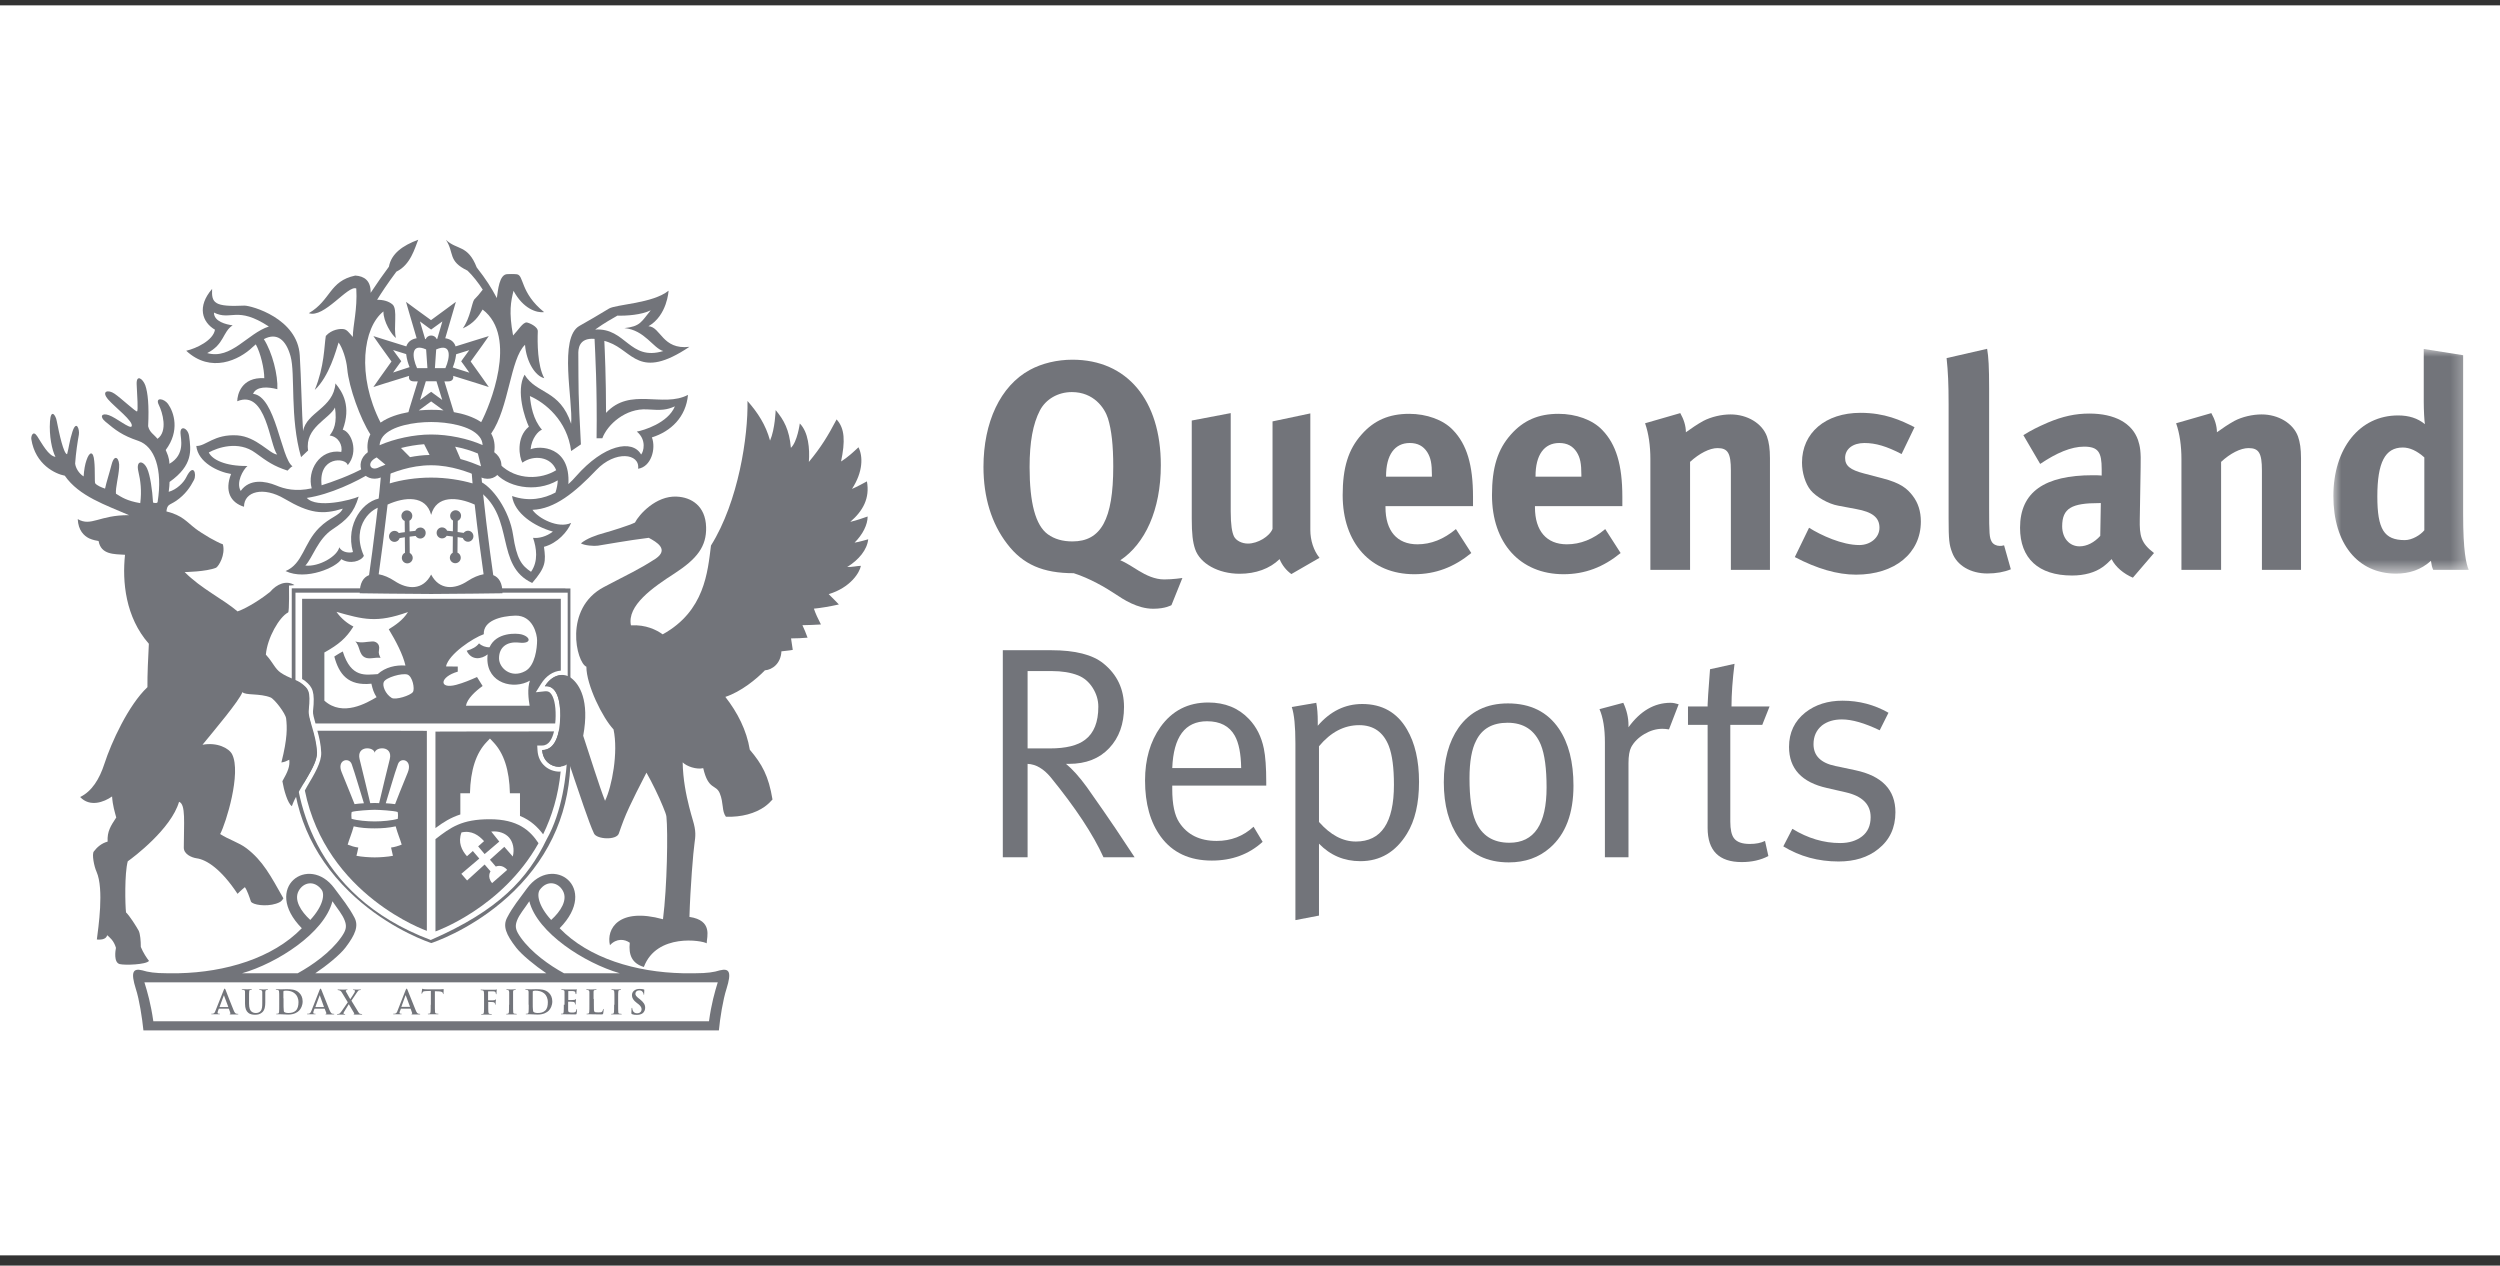 <?xml version="1.0" encoding="UTF-8"?>
<svg width="160px" height="81px" viewBox="0 0 160 81" version="1.1" xmlns="http://www.w3.org/2000/svg" xmlns:xlink="http://www.w3.org/1999/xlink">
    <rect x="0" y="0" width="160" height="81" fill="#333333" stroke="none"/>
    <title>logo/queensland</title>
    <defs>
        <polygon id="path-1" points="0 0 8.665 0 8.665 14.379 0 14.379"></polygon>
    </defs>
    <g id="homepage" stroke="none" stroke-width="1" fill="none" fill-rule="evenodd">
        <g id="Home-Clean-3" transform="translate(-339, -931)">
            <g id="clients" transform="translate(135.022, 931.343)">
                <g id="logo/queensland" transform="translate(203.978, 0)">
                    <rect id="Rectangle-Copy-3" fill="#FFFFFF" x="0" y="0" width="160" height="80"></rect>
                    <g id="Group-14" transform="translate(2, 15)">
                        <path d="M53.566,19.171 C53.392,19.218 52.968,19.347 52.692,19.385 C53.217,18.864 53.529,18.233 53.529,17.712 C53.281,17.796 52.831,17.963 52.417,18.056 C53.235,17.351 53.677,16.542 53.483,15.465 C53.235,15.595 52.876,15.799 52.527,15.948 C53.245,14.842 53.235,13.858 52.941,13.282 C52.618,13.589 52.233,13.941 51.828,14.192 C52.094,12.91 52.076,12.083 51.542,11.499 C51,12.539 50.531,13.301 49.767,14.22 C49.832,13.375 49.739,12.316 49.187,11.759 C49.187,11.759 49.031,12.938 48.617,13.319 C48.517,12.158 48.166,11.527 47.642,10.904 C47.642,10.904 47.606,12.111 47.283,12.855 C47.008,11.842 46.493,11.062 45.839,10.319 C45.885,12.548 45.269,16.746 43.503,19.57 C43.291,21.242 43.108,23.768 40.412,25.255 C40.026,24.976 39.336,24.623 38.38,24.679 C38.122,23.416 39.76,22.264 41.176,21.354 C42.602,20.425 43.227,19.635 43.191,18.391 C43.154,17.034 42.243,16.478 41.305,16.44 C39.98,16.375 38.895,17.592 38.637,18.102 C38.251,18.289 37.119,18.642 36.65,18.771 C36.135,18.91 35.547,19.124 35.178,19.431 C35.4,19.57 36.016,19.617 36.264,19.58 C36.714,19.514 38.149,19.246 39.52,19.077 C40.026,19.347 40.826,19.811 39.971,20.406 C38.803,21.159 38.297,21.354 36.65,22.227 C34.047,23.601 34.893,27.066 35.528,27.326 C35.528,28.496 36.567,30.604 37.266,31.339 C37.579,32.806 37.165,34.999 36.723,35.909 C36.365,35.017 35.73,32.955 35.325,31.747 C35.748,29.463 35.068,28.459 34.59,28.078 C34.112,27.679 33.357,27.79 32.869,28.58 C33.624,28.496 33.872,29.471 33.854,30.475 C33.835,31.682 33.532,32.648 32.695,32.658 C32.759,33.688 33.863,33.987 34.415,33.484 C34.498,33.717 34.94,35.073 35.363,36.281 C35.611,36.996 35.85,37.654 36.016,37.999 C36.19,38.379 37.46,38.444 37.606,37.999 C37.81,37.413 37.965,36.967 38.288,36.281 C38.526,35.76 38.867,35.091 39.373,34.107 C39.714,34.701 40.173,35.639 40.431,36.281 C40.55,36.568 40.642,36.81 40.651,36.922 C40.753,37.906 40.698,41.398 40.431,43.488 C37.588,42.708 36.788,44.111 37.037,45.151 C37.451,44.696 37.975,44.752 38.306,44.993 C38.223,45.755 38.435,46.311 39.207,46.544 C40.026,44.361 42.951,44.844 43.227,45.03 C43.236,44.612 43.632,43.562 42.124,43.339 C42.179,41.453 42.371,39.142 42.445,38.657 C42.509,38.175 42.564,37.878 42.335,37.125 C42.271,36.903 42.188,36.623 42.105,36.289 C41.912,35.528 41.709,34.534 41.691,33.447 C41.948,33.707 42.574,33.921 43.006,33.819 C43.337,35.249 43.815,34.831 44.064,35.425 C44.193,35.732 44.221,36.02 44.257,36.281 C44.285,36.531 44.322,36.744 44.459,36.93 C45.471,36.959 46.327,36.716 46.944,36.281 C47.136,36.141 47.293,35.992 47.44,35.825 C47.191,34.311 46.768,33.559 45.987,32.639 C45.784,31.394 45.205,30.261 44.422,29.258 C45.416,28.933 46.419,28.115 46.953,27.558 C47.431,27.521 47.974,27.122 48.011,26.342 C48.286,26.305 48.525,26.295 48.737,26.249 C48.709,26.035 48.654,25.71 48.627,25.515 C48.995,25.515 49.335,25.496 49.684,25.468 C49.583,25.181 49.455,24.883 49.354,24.669 C49.721,24.669 50.172,24.642 50.54,24.623 C50.347,24.252 50.199,23.935 50.089,23.611 C50.512,23.574 51.156,23.462 51.689,23.342 C51.515,23.156 51.322,22.97 51.037,22.682 C52.426,22.264 53.023,21.298 53.096,20.87 C52.895,20.87 52.472,20.963 52.223,20.944 C52.968,20.481 53.492,19.848 53.566,19.171" id="Fill-1" fill="#72747A"></path>
                        <path d="M34.185,22.311 L25.594,22.311 L16.993,22.311 L16.672,22.311 L16.672,22.635 L16.672,28.84 C16.754,28.887 16.828,28.952 16.91,29.026 L16.91,22.589 L34.332,22.589 L34.332,28.571 C34.396,28.636 34.451,28.719 34.507,28.831 L34.507,22.645 L34.507,22.32 L34.185,22.32 L34.185,22.311 Z" id="Fill-3" fill="#72747A"></path>
                        <path d="M25.568,44.817 C17.841,41.91 16.857,35.509 16.829,32.611 C16.82,32.611 16.81,32.611 16.801,32.602 C16.81,32.528 16.82,32.463 16.829,32.389 C16.829,31.757 16.875,31.33 16.903,31.181 C16.885,30.763 16.82,30.448 16.755,30.197 C16.737,30.151 16.7,30.095 16.682,30.048 L16.682,33.058 C16.682,36.429 17.915,39.337 20.325,41.695 C22.44,43.767 24.813,44.733 25.494,44.975 L25.605,45.012 L25.715,44.975 C26.395,44.733 28.768,43.767 30.884,41.695 C33.294,39.337 34.517,36.42 34.517,33.058 L34.517,32.51 C34.462,32.611 34.398,32.668 34.324,32.75 C34.26,34.265 33.984,36.615 32.982,38.38 C31.786,40.869 29.955,42.904 25.568,44.817" id="Fill-5" fill="#72747A"></path>
                        <path d="M11.694,4.662 C12.797,5.21 13.147,4.207 15.207,5.554 C13.847,5.99 12.797,7.69 11.261,7.254 C12.366,6.696 12.245,5.888 12.89,5.479 C12.476,5.424 11.685,5.238 11.694,4.662 M15.649,15.715 C14.987,15.446 13.975,15.27 13.405,16.078 C13.092,15.539 13.552,14.721 13.838,14.48 C12.393,14.498 11.575,14.062 11.362,13.616 C11.897,13.319 13.248,12.826 14.352,13.644 C15.116,14.202 15.502,14.48 16.403,14.777 C16.726,14.443 16.606,14.591 16.717,14.498 C15.98,13.988 15.649,10.012 14.196,9.863 C14.408,9.362 15.152,9.408 15.751,9.566 C15.797,8.674 15.429,7.207 14.886,6.362 C15.723,5.916 16.303,6.399 16.596,7.458 C16.909,8.582 16.541,11.387 17.268,13.913 L17.719,13.486 C17.489,12.01 19.089,11.471 19.439,10.737 C19.577,11.73 19.375,12.167 19.098,12.529 C19.678,12.604 19.936,13.171 19.844,13.579 C18.446,13.365 17.636,14.786 17.949,15.911 C16.928,16.133 16.22,15.958 15.649,15.715 M22.474,16.532 C21.27,16.607 20.083,18.186 20.589,19.988 C20.414,20.053 19.89,20.044 19.715,19.681 C19.586,20.267 18.409,20.945 17.544,20.853 C18.022,20.332 18.335,19.161 19.274,18.539 C20.212,17.917 20.635,17.499 20.956,16.44 C20.524,16.644 18.271,17.23 17.636,16.523 C19.117,16.31 20.864,15.465 21.729,14.917 L21.38,14.554 C20.45,15.084 19.209,15.52 18.583,15.715 C18.363,13.848 20.129,13.923 20.258,14.424 C20.984,13.551 20.478,12.297 19.936,12.158 C20.487,10.671 19.936,9.752 19.467,9.195 C19.356,10.783 17.608,11.034 17.397,12.251 C17.323,11.285 17.268,8.674 17.185,7.402 C17.047,5.033 14.095,4.216 13.644,4.216 C11.712,4.309 11.528,4.049 11.575,3.148 C10.6,4.272 10.931,5.275 11.758,5.758 C11.648,6.436 10.572,6.956 9.918,7.105 C11.492,8.573 13.313,7.699 14.177,6.863 C14.241,6.808 14.307,6.752 14.371,6.696 C14.683,7.254 14.914,8.276 14.914,8.86 C13.442,8.777 13.184,9.928 13.184,10.337 C15.051,9.557 15.254,13.161 15.741,13.746 C15.263,13.718 14.426,12.604 13.184,12.52 C11.694,12.427 11.169,13.226 10.563,13.198 C10.673,14.257 11.961,14.86 12.788,14.991 C12.366,16.078 12.742,16.82 13.616,17.09 C13.616,16.096 14.868,15.78 16.21,16.579 C17.82,17.526 18.648,17.61 19.936,17.211 C19.724,17.684 19.136,17.73 18.427,18.437 C17.424,19.431 17.397,20.731 16.275,21.205 C17.59,21.837 19.558,20.954 19.844,20.443 C20.395,20.787 21.104,20.582 21.288,20.23 C20.405,18.242 21.895,17.063 22.484,17.09 C22.502,17.109 22.76,16.514 22.474,16.532" id="Fill-7" fill="#72747A"></path>
                        <path d="M36.089,5.749 C36.751,5.276 37.165,5.063 37.515,4.857 C38.085,4.876 39.06,4.811 39.648,4.514 C39.032,5.276 38.968,5.545 37.965,5.656 C39.262,5.777 39.805,6.948 40.449,7.124 C38.277,7.783 38.057,5.619 36.089,5.749 M38.756,12.279 C39.401,12.809 39.188,13.57 39.032,13.747 C38.471,12.752 36.65,13.106 34.865,15.14 C34.736,15.289 34.571,15.465 34.377,15.641 C34.516,13.208 32.538,13.162 31.958,13.412 C32.022,12.706 32.455,12.233 32.685,12.159 C32.106,11.48 31.977,10.625 31.912,10.004 C32.878,10.421 34.304,11.564 34.553,13.524 L35.178,13.097 C34.994,9.669 35.031,9.678 35.013,7.347 C35.003,7.022 35.022,6.26 36.052,6.344 C36.089,7.208 36.226,9.511 36.181,12.706 L36.549,12.706 C36.879,11.815 38.048,10.774 39.41,10.858 C40.348,10.924 40.66,10.896 41.193,10.663 C40.752,11.74 39.17,12.205 38.756,12.279 M36.787,11.081 C36.787,8.87 36.705,7.05 36.677,6.474 C36.76,6.492 36.842,6.521 36.944,6.558 C38.517,7.115 38.876,9.028 42.123,6.854 C40.384,7.06 40.292,5.573 39.501,5.536 C40.706,4.848 40.789,3.261 40.789,3.261 C39.777,4.078 37.441,4.133 36.981,4.403 C36.373,4.774 35.611,5.22 35.095,5.508 C33.743,6.251 34.681,10.301 34.553,11.777 C33.826,9.576 32.345,9.902 31.572,8.638 C30.992,9.687 31.609,11.462 31.848,11.964 C31.011,12.65 31.232,13.933 31.434,14.267 C32.152,13.747 33.265,13.877 33.596,14.75 C32.658,15.335 31.075,15.437 29.999,14.378 L29.612,14.815 C30.376,15.837 32.281,16.227 33.697,15.4 C33.688,15.632 33.642,15.893 33.55,16.18 C32.814,16.57 31.867,16.784 30.772,16.403 C30.919,17.508 32.189,18.344 33.384,18.679 C32.979,18.995 32.474,19.125 32.115,19.078 C32.336,19.72 32.464,20.573 31.986,21.252 C31.388,20.853 31.066,20.444 30.837,18.893 C30.606,17.332 29.493,15.744 28.629,15.428 C28.582,15.976 28.582,15.734 28.674,16.097 C30.965,17.797 29.668,20.862 32.06,21.967 C32.933,20.955 32.943,20.601 32.814,19.654 C33.679,19.422 34.322,18.688 34.553,18.122 C33.734,18.512 32.436,17.825 32.078,17.286 C33.494,17.239 34.81,16.162 36.162,14.74 C37.367,13.468 38.968,13.663 38.839,14.657 C39.666,14.536 39.998,13.384 39.722,12.65 C40.936,12.27 41.902,11.35 42.031,9.93 C40.412,10.774 38.332,9.409 36.787,11.081" id="Fill-9" fill="#72747A"></path>
                        <path d="M27.949,18.623 C27.839,18.623 27.738,18.679 27.673,18.762 C27.554,18.744 27.424,18.725 27.287,18.706 L27.296,17.991 C27.424,17.935 27.508,17.814 27.508,17.666 C27.508,17.471 27.351,17.314 27.159,17.314 C26.965,17.314 26.809,17.48 26.809,17.666 C26.809,17.805 26.882,17.917 26.992,17.972 L26.983,18.66 C26.864,18.651 26.745,18.632 26.616,18.623 C26.561,18.502 26.441,18.41 26.293,18.41 C26.101,18.41 25.944,18.558 25.944,18.762 C25.944,18.957 26.101,19.115 26.293,19.115 C26.413,19.115 26.533,19.05 26.588,18.948 C26.726,18.966 26.855,18.976 26.983,18.994 L26.974,20.034 C26.864,20.09 26.79,20.211 26.79,20.351 C26.79,20.545 26.946,20.703 27.14,20.703 C27.333,20.703 27.489,20.545 27.489,20.351 C27.489,20.203 27.406,20.081 27.278,20.025 L27.287,19.031 C27.406,19.05 27.508,19.068 27.618,19.087 C27.673,19.227 27.793,19.329 27.949,19.329 C28.143,19.329 28.299,19.171 28.299,18.976 C28.299,18.781 28.143,18.623 27.949,18.623" id="Fill-11" fill="#72747A"></path>
                        <path d="M24.903,18.418 C24.756,18.418 24.637,18.501 24.581,18.632 C24.461,18.641 24.333,18.651 24.213,18.669 L24.204,17.982 C24.315,17.926 24.388,17.805 24.388,17.675 C24.388,17.479 24.232,17.322 24.038,17.322 C23.845,17.322 23.689,17.489 23.689,17.675 C23.689,17.824 23.772,17.945 23.9,18 L23.909,18.716 C23.781,18.725 23.643,18.753 23.523,18.772 C23.468,18.688 23.367,18.632 23.247,18.632 C23.054,18.632 22.898,18.799 22.898,18.985 C22.898,19.18 23.054,19.338 23.247,19.338 C23.404,19.338 23.532,19.235 23.578,19.096 L23.909,19.04 L23.919,20.034 C23.799,20.081 23.717,20.21 23.717,20.359 C23.717,20.554 23.873,20.713 24.066,20.713 C24.259,20.713 24.415,20.554 24.415,20.359 C24.415,20.22 24.333,20.109 24.223,20.044 L24.213,19.003 C24.333,18.985 24.47,18.976 24.6,18.957 C24.664,19.059 24.774,19.124 24.894,19.124 C25.088,19.124 25.243,18.966 25.243,18.772 C25.253,18.576 25.096,18.418 24.903,18.418" id="Fill-13" fill="#72747A"></path>
                        <path d="M25.593,21.428 C25.069,22.44 24.094,22.403 23.247,21.836 C22.908,21.614 22.558,21.465 22.236,21.409 C22.383,20.415 22.622,18.539 22.806,16.95 C23.901,16.449 25.263,16.338 25.593,17.61 C25.925,16.338 27.277,16.449 28.38,16.95 C28.555,18.539 28.804,20.406 28.95,21.409 C28.629,21.465 28.28,21.614 27.939,21.836 C27.092,22.403 26.117,22.431 25.593,21.428 M29.567,21.465 C29.356,20.034 28.84,16.031 28.785,14.685 L28.178,14.712 C28.188,14.944 28.215,15.242 28.243,15.595 C27.515,15.381 26.568,15.223 25.593,15.223 C24.627,15.223 23.671,15.372 22.944,15.595 C22.972,15.242 22.999,14.944 23.009,14.712 L22.402,14.685 C22.347,16.022 21.831,20.025 21.62,21.465 C21.251,21.604 21.022,21.975 21.022,22.626 C21.022,22.626 24.315,22.672 25.593,22.672 C26.863,22.672 30.156,22.626 30.156,22.626 C30.165,21.966 29.925,21.604 29.567,21.465" id="Fill-15" fill="#72747A"></path>
                        <path d="M43.375,50.018 L7.813,50.018 C7.648,48.876 7.436,48.152 7.243,47.528 L43.936,47.528 C43.743,48.152 43.531,48.885 43.375,50.018 M19.275,42.337 C19.606,42.828 19.918,43.182 20.065,43.581 C20.222,43.99 20.121,44.24 19.826,44.658 C19.146,45.615 17.987,46.432 17.057,46.944 L13.498,46.944 C15.733,46.303 18.76,44.371 19.275,42.337 M17.113,41.677 C17.407,41.129 18.106,40.962 18.584,41.602 C18.788,41.881 18.705,42.615 17.858,43.534 C17.251,42.978 16.801,42.253 17.113,41.677 M31.325,44.658 C31.03,44.232 30.929,43.99 31.085,43.581 C31.233,43.182 31.554,42.828 31.876,42.337 C32.392,44.361 35.418,46.294 37.662,46.944 L34.094,46.944 C33.165,46.442 32.005,45.615 31.325,44.658 M32.548,41.602 C33.026,40.952 33.735,41.129 34.029,41.677 C34.342,42.253 33.891,42.978 33.275,43.534 C32.437,42.615 32.346,41.881 32.548,41.602 M44.073,46.758 C43.696,46.879 43.237,46.944 42.538,46.944 L41.682,46.944 C38.72,46.879 35.685,45.997 33.817,44.064 C36.393,41.445 33.367,39.281 31.73,41.51 C31.224,42.206 30.81,42.698 30.46,43.377 C30.165,43.925 30.386,44.464 31.03,45.299 C31.38,45.754 32.254,46.47 32.962,46.944 L18.18,46.944 C18.888,46.47 19.763,45.764 20.112,45.299 C20.746,44.464 20.967,43.915 20.682,43.377 C20.323,42.698 19.918,42.206 19.403,41.51 C17.767,39.281 14.74,41.445 17.316,44.064 C15.448,45.987 12.413,46.879 9.45,46.944 L8.641,46.944 C7.951,46.944 7.482,46.879 7.105,46.758 C6.498,46.609 6.36,46.879 6.691,47.938 C6.921,48.643 7.096,49.804 7.179,50.602 L44.009,50.602 C44.083,49.814 44.267,48.652 44.497,47.938 C44.828,46.879 44.69,46.609 44.073,46.758" id="Fill-17" fill="#72747A"></path>
                        <path d="M12.064,49.108 C12.055,49.108 12.055,49.098 12.055,49.089 L12.321,48.374 C12.321,48.365 12.33,48.355 12.33,48.355 C12.339,48.355 12.339,48.365 12.339,48.374 L12.607,49.089 C12.607,49.098 12.607,49.108 12.597,49.108 L12.064,49.108 Z M12.634,49.21 C12.643,49.21 12.652,49.219 12.652,49.229 L12.744,49.489 C12.753,49.516 12.744,49.535 12.726,49.544 C12.707,49.544 12.699,49.544 12.699,49.563 C12.699,49.581 12.726,49.581 12.762,49.581 L13.158,49.581 C13.232,49.581 13.25,49.581 13.25,49.563 C13.25,49.544 13.241,49.544 13.223,49.544 C13.195,49.544 13.168,49.544 13.131,49.535 C13.085,49.526 13.021,49.498 12.947,49.303 C12.809,48.978 12.478,48.114 12.432,47.994 C12.404,47.947 12.395,47.928 12.377,47.928 C12.358,47.928 12.339,47.957 12.321,48.012 L11.788,49.35 C11.751,49.461 11.705,49.526 11.613,49.535 L11.549,49.535 C11.531,49.535 11.521,49.535 11.521,49.553 C11.521,49.572 11.54,49.572 11.558,49.572 L11.806,49.572 L12.036,49.572 C12.055,49.572 12.073,49.572 12.073,49.553 C12.073,49.535 12.064,49.535 12.036,49.535 L12.009,49.535 C11.945,49.535 11.926,49.507 11.926,49.47 C11.926,49.451 11.935,49.395 11.954,49.35 L12,49.229 C12.009,49.21 12.009,49.21 12.018,49.21 L12.634,49.21 Z" id="Fill-19" fill="#72747A"></path>
                        <path d="M13.681,48.894 C13.681,49.201 13.764,49.368 13.874,49.461 C14.021,49.6 14.224,49.6 14.335,49.6 C14.472,49.6 14.628,49.582 14.776,49.451 C14.95,49.303 14.978,49.043 14.978,48.81 L14.978,48.588 L14.978,48.142 C14.987,48.068 14.997,48.03 15.052,48.021 C15.079,48.021 15.097,48.011 15.116,48.011 C15.143,48.011 15.152,48.002 15.152,47.993 C15.152,47.974 15.143,47.974 15.107,47.974 C15.024,47.974 14.895,47.983 14.868,47.983 C14.868,47.983 14.73,47.974 14.628,47.974 C14.601,47.974 14.583,47.974 14.583,47.993 C14.583,48.002 14.591,48.011 14.619,48.011 C14.638,48.011 14.674,48.021 14.693,48.021 C14.758,48.039 14.776,48.068 14.785,48.142 L14.785,48.588 L14.785,48.847 C14.785,49.08 14.776,49.266 14.665,49.377 C14.583,49.47 14.463,49.489 14.371,49.489 C14.298,49.489 14.205,49.479 14.104,49.405 C14.003,49.322 13.939,49.182 13.939,48.875 L13.939,48.578 C13.939,48.254 13.939,48.198 13.948,48.133 C13.948,48.058 13.966,48.021 14.021,48.011 C14.049,48.011 14.058,48.002 14.086,48.002 C14.104,48.002 14.122,47.993 14.122,47.983 C14.122,47.965 14.104,47.965 14.076,47.965 C14.003,47.965 13.866,47.974 13.819,47.974 C13.755,47.974 13.625,47.965 13.515,47.965 C13.488,47.965 13.47,47.965 13.47,47.983 C13.47,47.993 13.479,48.002 13.506,48.002 C13.534,48.002 13.57,48.011 13.589,48.011 C13.662,48.03 13.681,48.058 13.681,48.133 L13.681,48.578 L13.681,48.894 Z" id="Fill-21" fill="#72747A"></path>
                        <path d="M16.137,48.55 L16.137,48.123 C16.137,48.105 16.146,48.086 16.164,48.078 C16.183,48.068 16.256,48.059 16.302,48.059 C16.468,48.059 16.716,48.086 16.9,48.272 C16.993,48.355 17.103,48.531 17.103,48.801 C17.103,49.016 17.057,49.219 16.928,49.34 C16.799,49.451 16.661,49.489 16.449,49.489 C16.284,49.489 16.201,49.442 16.174,49.405 C16.164,49.387 16.156,49.293 16.156,49.238 C16.146,49.201 16.146,49.024 16.146,48.81 L16.146,48.55 L16.137,48.55 Z M15.87,48.96 C15.87,49.155 15.87,49.331 15.861,49.414 C15.852,49.479 15.842,49.526 15.796,49.526 C15.778,49.535 15.75,49.535 15.714,49.535 C15.686,49.535 15.677,49.545 15.677,49.553 C15.677,49.572 15.686,49.572 15.723,49.572 L15.99,49.572 C16.091,49.572 16.284,49.59 16.44,49.59 C16.826,49.59 17.039,49.442 17.139,49.34 C17.259,49.219 17.369,49.006 17.369,48.745 C17.369,48.494 17.268,48.309 17.158,48.207 C16.937,47.966 16.579,47.966 16.321,47.966 C16.192,47.966 16.063,47.975 15.999,47.975 C15.934,47.975 15.805,47.966 15.695,47.966 C15.668,47.966 15.649,47.966 15.649,47.984 C15.649,47.994 15.659,48.003 15.686,48.003 C15.714,48.003 15.75,48.012 15.769,48.012 C15.833,48.031 15.861,48.059 15.861,48.133 C15.87,48.197 15.87,48.254 15.87,48.578 L15.87,48.96 Z" id="Fill-23" fill="#72747A"></path>
                        <path d="M18.197,49.108 C18.188,49.108 18.188,49.098 18.188,49.089 L18.454,48.374 C18.454,48.365 18.464,48.355 18.464,48.355 C18.473,48.355 18.473,48.365 18.473,48.374 L18.73,49.089 C18.73,49.098 18.73,49.108 18.721,49.108 L18.197,49.108 Z M18.767,49.21 C18.776,49.21 18.785,49.219 18.785,49.229 L18.886,49.489 C18.895,49.516 18.877,49.535 18.868,49.544 C18.84,49.544 18.832,49.544 18.832,49.563 C18.832,49.581 18.859,49.581 18.895,49.581 L19.291,49.581 C19.374,49.581 19.392,49.581 19.392,49.563 C19.392,49.544 19.383,49.544 19.365,49.544 C19.346,49.544 19.31,49.544 19.273,49.535 C19.227,49.526 19.172,49.498 19.089,49.303 C18.951,48.978 18.62,48.114 18.565,47.994 C18.547,47.947 18.529,47.928 18.51,47.928 C18.492,47.928 18.482,47.957 18.454,48.012 L17.93,49.35 C17.884,49.461 17.847,49.526 17.746,49.535 L17.682,49.535 C17.664,49.535 17.654,49.535 17.654,49.553 C17.654,49.572 17.664,49.572 17.691,49.572 L17.939,49.572 L18.16,49.572 C18.188,49.572 18.197,49.572 18.197,49.553 C18.197,49.535 18.188,49.535 18.17,49.535 L18.133,49.535 C18.068,49.535 18.05,49.507 18.05,49.47 C18.05,49.451 18.059,49.395 18.078,49.35 L18.123,49.229 C18.123,49.21 18.133,49.21 18.142,49.21 L18.767,49.21 Z" id="Fill-25" fill="#72747A"></path>
                        <path d="M20.829,48.197 C20.893,48.096 20.94,48.039 20.986,48.03 C21.014,48.021 21.041,48.021 21.059,48.021 C21.078,48.021 21.096,48.012 21.096,48.002 C21.096,47.984 21.087,47.984 21.059,47.984 C20.977,47.984 20.893,47.993 20.848,47.993 C20.81,47.993 20.719,47.984 20.636,47.984 C20.609,47.984 20.59,47.993 20.59,48.002 C20.59,48.012 20.609,48.021 20.618,48.021 C20.636,48.021 20.664,48.021 20.682,48.03 C20.7,48.039 20.719,48.049 20.719,48.067 C20.719,48.086 20.71,48.123 20.7,48.16 C20.673,48.216 20.48,48.514 20.415,48.607 C20.332,48.467 20.241,48.309 20.149,48.133 C20.131,48.114 20.131,48.086 20.131,48.067 C20.131,48.058 20.14,48.049 20.158,48.03 C20.176,48.03 20.204,48.021 20.213,48.021 C20.231,48.021 20.241,48.012 20.241,48.002 C20.241,47.984 20.231,47.984 20.204,47.984 C20.121,47.984 20.011,47.993 19.974,47.993 C19.872,47.993 19.707,47.984 19.652,47.984 C19.625,47.984 19.606,47.984 19.606,48.002 C19.606,48.021 19.615,48.021 19.625,48.021 C19.643,48.021 19.68,48.03 19.717,48.039 C19.79,48.058 19.836,48.104 19.891,48.197 L20.259,48.802 L19.854,49.386 C19.781,49.489 19.744,49.527 19.68,49.545 C19.643,49.554 19.615,49.554 19.597,49.554 C19.579,49.554 19.569,49.564 19.569,49.572 C19.569,49.591 19.579,49.591 19.606,49.591 L19.643,49.591 L19.817,49.591 L20.011,49.591 L20.048,49.591 C20.076,49.591 20.094,49.591 20.094,49.572 C20.094,49.564 20.084,49.554 20.066,49.554 L20.02,49.554 C20.002,49.545 19.983,49.535 19.983,49.517 C19.983,49.498 19.993,49.461 20.011,49.433 L20.323,48.922 C20.415,49.08 20.545,49.293 20.664,49.498 C20.682,49.527 20.673,49.545 20.655,49.545 C20.636,49.554 20.627,49.554 20.627,49.564 C20.627,49.572 20.645,49.591 20.7,49.591 L21.078,49.591 L21.142,49.591 C21.161,49.591 21.179,49.591 21.179,49.572 C21.179,49.554 21.17,49.554 21.151,49.554 C21.133,49.554 21.105,49.554 21.069,49.545 C21.014,49.535 20.977,49.508 20.949,49.452 C20.903,49.386 20.554,48.811 20.49,48.7 L20.829,48.197 Z" id="Fill-27" fill="#72747A"></path>
                        <path d="M23.698,49.108 C23.689,49.108 23.689,49.098 23.689,49.089 L23.946,48.374 C23.955,48.365 23.955,48.355 23.964,48.355 C23.964,48.355 23.974,48.365 23.974,48.374 L24.241,49.089 C24.241,49.098 24.241,49.098 24.231,49.098 L23.698,49.098 L23.698,49.108 Z M24.268,49.21 C24.278,49.21 24.286,49.219 24.286,49.229 L24.378,49.489 C24.388,49.516 24.378,49.535 24.36,49.544 C24.341,49.544 24.333,49.544 24.333,49.563 C24.333,49.581 24.36,49.581 24.397,49.581 L24.802,49.581 C24.875,49.581 24.893,49.581 24.893,49.563 C24.893,49.544 24.884,49.544 24.866,49.544 C24.847,49.544 24.811,49.544 24.783,49.535 C24.737,49.526 24.673,49.498 24.6,49.303 C24.461,48.978 24.131,48.114 24.075,47.994 C24.056,47.947 24.038,47.928 24.019,47.928 C24.001,47.928 23.992,47.957 23.964,48.012 L23.44,49.35 C23.403,49.461 23.358,49.526 23.257,49.535 L23.192,49.535 C23.174,49.535 23.165,49.535 23.165,49.553 C23.165,49.572 23.174,49.572 23.201,49.572 L23.449,49.572 L23.671,49.572 C23.698,49.572 23.707,49.572 23.707,49.553 C23.707,49.535 23.698,49.535 23.679,49.535 L23.652,49.535 C23.587,49.535 23.569,49.507 23.569,49.47 C23.569,49.451 23.578,49.395 23.606,49.35 L23.652,49.229 C23.643,49.219 23.652,49.21 23.652,49.21 L24.268,49.21 Z" id="Fill-29" fill="#72747A"></path>
                        <path d="M25.565,48.959 C25.565,49.154 25.565,49.33 25.556,49.414 C25.546,49.479 25.538,49.525 25.492,49.525 C25.473,49.535 25.446,49.535 25.418,49.535 C25.391,49.535 25.381,49.535 25.381,49.553 C25.381,49.572 25.4,49.572 25.427,49.572 L25.695,49.572 L26.025,49.572 C26.043,49.572 26.062,49.572 26.062,49.553 C26.062,49.543 26.053,49.535 26.025,49.535 C25.998,49.535 25.952,49.535 25.924,49.525 C25.86,49.516 25.842,49.469 25.842,49.414 C25.832,49.321 25.832,49.154 25.832,48.95 L25.832,48.095 L26.099,48.105 C26.283,48.113 26.338,48.169 26.347,48.225 L26.347,48.244 C26.356,48.271 26.356,48.281 26.366,48.281 C26.375,48.281 26.384,48.271 26.384,48.253 C26.384,48.197 26.394,48.049 26.394,48.002 C26.394,47.974 26.394,47.956 26.375,47.956 C26.356,47.956 26.311,47.974 26.173,47.974 L25.345,47.974 C25.271,47.974 25.198,47.965 25.133,47.965 C25.078,47.956 25.059,47.937 25.041,47.937 C25.032,47.937 25.022,47.947 25.013,47.974 C25.004,47.993 24.977,48.187 24.977,48.216 C24.977,48.244 24.977,48.253 24.995,48.253 C25.013,48.253 25.013,48.244 25.022,48.225 C25.022,48.206 25.041,48.179 25.059,48.15 C25.096,48.095 25.143,48.095 25.262,48.086 L25.575,48.076 L25.575,48.959 L25.565,48.959 Z" id="Fill-31" fill="#72747A"></path>
                        <path d="M29.228,48.792 C29.228,48.782 29.228,48.782 29.247,48.782 C29.283,48.782 29.505,48.782 29.56,48.792 C29.624,48.801 29.661,48.838 29.67,48.856 C29.679,48.885 29.679,48.912 29.679,48.93 C29.679,48.94 29.688,48.959 29.697,48.959 C29.716,48.959 29.716,48.93 29.716,48.912 C29.716,48.893 29.725,48.801 29.725,48.764 C29.734,48.698 29.743,48.643 29.743,48.634 C29.743,48.624 29.743,48.616 29.734,48.616 C29.716,48.616 29.716,48.624 29.706,48.634 C29.688,48.653 29.661,48.671 29.615,48.671 C29.587,48.68 29.55,48.68 29.523,48.68 L29.256,48.68 C29.237,48.68 29.237,48.671 29.237,48.661 L29.237,48.132 C29.237,48.104 29.247,48.104 29.256,48.104 L29.578,48.104 C29.661,48.104 29.706,48.141 29.716,48.169 C29.734,48.197 29.734,48.235 29.734,48.253 C29.734,48.281 29.743,48.29 29.752,48.29 C29.761,48.29 29.771,48.281 29.771,48.263 C29.78,48.244 29.78,48.113 29.78,48.086 C29.789,48.029 29.798,48.002 29.798,47.992 C29.798,47.983 29.789,47.974 29.789,47.974 C29.78,47.974 29.771,47.983 29.752,47.992 C29.734,47.992 29.706,47.992 29.661,48.002 L29.109,48.002 C29.044,48.002 28.915,47.992 28.805,47.992 C28.768,47.992 28.759,47.992 28.759,48.011 C28.759,48.02 28.768,48.029 28.795,48.029 C28.823,48.029 28.86,48.039 28.878,48.039 C28.952,48.058 28.962,48.086 28.971,48.16 C28.98,48.225 28.98,48.281 28.98,48.606 L28.98,48.977 C28.98,49.191 28.98,49.349 28.971,49.433 C28.962,49.497 28.952,49.544 28.906,49.544 C28.888,49.554 28.86,49.554 28.823,49.554 C28.795,49.554 28.795,49.563 28.795,49.572 C28.795,49.591 28.805,49.591 28.842,49.591 L29.109,49.591 L29.43,49.591 C29.468,49.591 29.477,49.591 29.477,49.572 C29.477,49.563 29.468,49.554 29.449,49.554 C29.412,49.554 29.366,49.554 29.338,49.544 C29.274,49.535 29.265,49.497 29.256,49.433 C29.247,49.34 29.247,49.191 29.247,48.977 L29.247,48.792 L29.228,48.792 Z" id="Fill-33" fill="#72747A"></path>
                        <path d="M30.579,48.959 C30.579,49.172 30.579,49.33 30.57,49.432 C30.56,49.488 30.551,49.525 30.505,49.535 C30.487,49.543 30.46,49.543 30.432,49.543 C30.405,49.543 30.395,49.543 30.395,49.562 C30.395,49.58 30.414,49.58 30.441,49.58 L30.708,49.58 L31.039,49.58 C31.057,49.58 31.076,49.58 31.076,49.562 C31.076,49.553 31.067,49.543 31.039,49.543 C31.002,49.543 30.956,49.543 30.929,49.535 C30.864,49.525 30.846,49.488 30.846,49.432 C30.837,49.34 30.837,49.172 30.837,48.959 L30.837,48.587 L30.837,48.142 C30.837,48.058 30.855,48.03 30.919,48.021 C30.938,48.021 30.956,48.011 30.984,48.011 C31.002,48.011 31.021,48.002 31.021,47.993 C31.021,47.984 31.002,47.974 30.974,47.974 C30.892,47.974 30.772,47.984 30.717,47.984 C30.662,47.984 30.524,47.974 30.45,47.974 C30.414,47.974 30.405,47.974 30.405,47.993 C30.405,48.011 30.414,48.011 30.441,48.011 C30.469,48.011 30.487,48.021 30.515,48.021 C30.56,48.039 30.579,48.068 30.588,48.142 L30.588,48.587 L30.588,48.959 L30.579,48.959 Z" id="Fill-35" fill="#72747A"></path>
                        <path d="M32.096,48.55 L32.096,48.123 C32.096,48.105 32.106,48.086 32.134,48.078 C32.152,48.068 32.226,48.059 32.262,48.059 C32.428,48.059 32.677,48.086 32.869,48.272 C32.952,48.355 33.062,48.531 33.062,48.801 C33.062,49.016 33.025,49.219 32.887,49.34 C32.759,49.451 32.621,49.489 32.409,49.489 C32.244,49.489 32.161,49.442 32.134,49.405 C32.115,49.387 32.115,49.293 32.106,49.238 C32.096,49.201 32.096,49.024 32.096,48.81 L32.096,48.55 Z M31.839,48.96 C31.839,49.155 31.839,49.331 31.83,49.414 C31.821,49.479 31.812,49.526 31.766,49.526 C31.747,49.535 31.72,49.535 31.683,49.535 C31.664,49.535 31.646,49.545 31.646,49.553 C31.646,49.572 31.664,49.572 31.692,49.572 L31.958,49.572 C32.059,49.572 32.253,49.59 32.409,49.59 C32.795,49.59 33.016,49.442 33.118,49.34 C33.237,49.219 33.347,49.006 33.347,48.745 C33.347,48.494 33.246,48.309 33.136,48.207 C32.906,47.966 32.556,47.966 32.29,47.966 C32.171,47.966 32.032,47.975 31.967,47.975 C31.912,47.975 31.775,47.966 31.664,47.966 C31.628,47.966 31.618,47.966 31.618,47.984 C31.618,47.994 31.628,48.003 31.655,48.003 C31.674,48.003 31.72,48.012 31.738,48.012 C31.802,48.031 31.821,48.059 31.83,48.133 L31.83,48.578 L31.83,48.96 L31.839,48.96 Z" id="Fill-37" fill="#72747A"></path>
                        <path d="M34.084,48.96 C34.084,49.155 34.084,49.331 34.075,49.414 C34.065,49.479 34.056,49.526 34.02,49.526 C34.001,49.535 33.974,49.535 33.937,49.535 C33.91,49.535 33.9,49.535 33.9,49.553 C33.9,49.572 33.919,49.572 33.946,49.572 L34.213,49.572 C34.333,49.572 34.479,49.581 34.793,49.581 C34.875,49.581 34.894,49.581 34.903,49.526 C34.912,49.479 34.931,49.34 34.931,49.284 C34.931,49.266 34.931,49.238 34.912,49.238 C34.894,49.238 34.894,49.256 34.894,49.275 C34.875,49.358 34.857,49.414 34.802,49.432 C34.747,49.461 34.663,49.461 34.608,49.461 C34.397,49.461 34.36,49.424 34.36,49.284 L34.36,48.95 L34.36,48.783 C34.36,48.774 34.36,48.764 34.379,48.764 C34.424,48.764 34.627,48.764 34.672,48.774 C34.747,48.783 34.783,48.811 34.793,48.858 C34.802,48.885 34.802,48.913 34.802,48.932 C34.802,48.95 34.802,48.95 34.82,48.95 C34.838,48.95 34.838,48.922 34.838,48.913 C34.838,48.904 34.848,48.811 34.848,48.774 C34.857,48.662 34.866,48.625 34.866,48.615 C34.866,48.597 34.857,48.597 34.848,48.597 C34.838,48.597 34.83,48.606 34.82,48.625 C34.802,48.643 34.775,48.652 34.719,48.652 C34.672,48.662 34.424,48.662 34.388,48.662 C34.369,48.662 34.369,48.652 34.369,48.634 L34.369,48.105 C34.369,48.086 34.369,48.086 34.388,48.086 L34.682,48.086 C34.783,48.105 34.811,48.123 34.82,48.17 C34.83,48.197 34.838,48.235 34.838,48.254 C34.838,48.272 34.848,48.281 34.857,48.281 C34.875,48.281 34.875,48.272 34.885,48.263 C34.894,48.235 34.894,48.142 34.894,48.123 C34.903,48.031 34.912,48.002 34.912,47.984 C34.912,47.975 34.912,47.965 34.903,47.965 C34.894,47.965 34.875,47.975 34.875,47.975 C34.857,47.984 34.83,47.984 34.783,47.984 L34.259,47.984 C34.204,47.984 34.065,47.975 33.965,47.975 C33.928,47.975 33.919,47.975 33.919,47.994 C33.919,48.002 33.928,48.012 33.955,48.012 C33.983,48.012 34.02,48.021 34.038,48.021 C34.112,48.039 34.13,48.068 34.13,48.142 L34.13,48.588 L34.13,48.96 L34.084,48.96 Z" id="Fill-39" fill="#72747A"></path>
                        <path d="M35.988,48.587 L35.988,48.142 C35.988,48.068 36.007,48.03 36.062,48.021 C36.089,48.021 36.126,48.011 36.144,48.011 C36.172,48.011 36.181,48.003 36.181,47.993 C36.181,47.974 36.172,47.974 36.135,47.974 C36.052,47.974 35.896,47.984 35.85,47.984 C35.794,47.984 35.666,47.974 35.565,47.974 C35.528,47.974 35.519,47.974 35.519,47.993 C35.519,48.003 35.528,48.011 35.555,48.011 C35.583,48.011 35.611,48.021 35.629,48.021 C35.693,48.04 35.712,48.068 35.721,48.142 L35.721,48.587 L35.721,48.959 C35.721,49.164 35.721,49.33 35.712,49.414 C35.703,49.478 35.693,49.525 35.648,49.525 C35.629,49.535 35.602,49.535 35.565,49.535 C35.547,49.535 35.537,49.544 35.537,49.553 C35.537,49.572 35.547,49.572 35.583,49.572 L35.85,49.572 C36.016,49.572 36.162,49.581 36.466,49.581 C36.577,49.581 36.586,49.572 36.604,49.516 C36.623,49.46 36.631,49.293 36.631,49.265 C36.631,49.238 36.631,49.228 36.613,49.228 C36.595,49.228 36.595,49.238 36.595,49.265 C36.586,49.302 36.568,49.367 36.54,49.396 C36.494,49.451 36.411,49.451 36.291,49.451 C36.126,49.451 36.08,49.441 36.043,49.404 C36.007,49.367 36.007,49.219 36.007,48.941 L36.007,48.587 L35.988,48.587 Z" id="Fill-41" fill="#72747A"></path>
                        <path d="M37.304,48.959 C37.304,49.172 37.304,49.33 37.295,49.432 C37.285,49.488 37.276,49.525 37.23,49.535 C37.212,49.543 37.185,49.543 37.148,49.543 C37.12,49.543 37.111,49.543 37.111,49.562 C37.111,49.58 37.129,49.58 37.157,49.58 L37.423,49.58 L37.755,49.58 C37.773,49.58 37.792,49.58 37.792,49.562 C37.792,49.553 37.782,49.543 37.755,49.543 C37.727,49.543 37.681,49.543 37.654,49.535 C37.589,49.525 37.57,49.488 37.57,49.432 C37.561,49.34 37.561,49.172 37.561,48.959 L37.561,48.587 C37.561,48.262 37.561,48.206 37.57,48.142 C37.579,48.058 37.589,48.03 37.654,48.021 C37.681,48.021 37.69,48.011 37.718,48.011 C37.737,48.011 37.745,48.002 37.745,47.993 C37.745,47.984 37.727,47.974 37.709,47.974 C37.626,47.974 37.506,47.984 37.451,47.984 C37.386,47.984 37.258,47.974 37.175,47.974 C37.148,47.974 37.129,47.974 37.129,47.993 C37.129,48.011 37.139,48.011 37.157,48.011 C37.185,48.011 37.212,48.021 37.24,48.021 C37.285,48.039 37.313,48.068 37.313,48.142 C37.323,48.206 37.323,48.262 37.323,48.587 L37.323,48.959 L37.304,48.959 Z" id="Fill-43" fill="#72747A"></path>
                        <path d="M38.757,49.609 C38.868,49.609 38.987,49.59 39.098,49.526 C39.245,49.433 39.29,49.275 39.29,49.155 C39.29,48.95 39.199,48.81 38.951,48.607 L38.887,48.56 C38.72,48.43 38.665,48.347 38.665,48.263 C38.665,48.133 38.757,48.04 38.914,48.04 C39.052,48.04 39.107,48.105 39.134,48.152 C39.18,48.198 39.19,48.273 39.19,48.291 C39.19,48.31 39.199,48.328 39.208,48.328 C39.217,48.328 39.226,48.31 39.226,48.273 C39.226,48.096 39.235,48.04 39.235,48.012 C39.235,47.994 39.226,47.984 39.208,47.984 C39.153,47.965 39.061,47.947 38.932,47.947 C38.638,47.947 38.445,48.115 38.445,48.347 C38.445,48.523 38.528,48.671 38.757,48.847 L38.859,48.922 C39.034,49.062 39.061,49.164 39.061,49.266 C39.061,49.377 38.969,49.508 38.776,49.508 C38.647,49.508 38.528,49.451 38.482,49.293 C38.473,49.256 38.463,49.211 38.463,49.192 C38.463,49.174 38.463,49.155 38.445,49.155 C38.427,49.155 38.427,49.182 38.418,49.211 C38.418,49.248 38.408,49.377 38.408,49.489 C38.408,49.535 38.418,49.553 38.445,49.563 C38.537,49.6 38.628,49.609 38.757,49.609" id="Fill-45" fill="#72747A"></path>
                        <path d="M25.594,12.465 C24.491,12.465 23.248,12.734 22.292,13.152 C22.31,12.938 22.383,12.752 22.513,12.585 C23.065,11.907 24.518,11.666 25.594,11.666 C26.661,11.666 28.114,11.907 28.666,12.585 C28.805,12.743 28.878,12.938 28.887,13.142 C27.94,12.725 26.716,12.465 25.594,12.465 L25.594,12.465 Z M27.471,14.034 L27.13,13.245 C27.654,13.347 28.151,13.496 28.584,13.681 L28.786,14.499 C28.455,14.36 28.013,14.183 27.471,14.034 L27.471,14.034 Z M24.242,13.914 L23.662,13.329 C24.141,13.208 24.647,13.124 25.143,13.086 L25.493,13.774 C25.042,13.783 24.628,13.839 24.242,13.914 L24.242,13.914 Z M22.337,14.527 L22.172,14.601 C21.933,14.694 21.776,14.619 21.721,14.508 C21.657,14.387 21.694,14.183 21.989,13.997 C22.025,13.978 22.072,13.951 22.108,13.932 L22.669,14.397 C22.541,14.443 22.43,14.49 22.337,14.527 L22.337,14.527 Z M25.594,10.347 L26.385,10.922 C26.045,10.885 25.759,10.885 25.594,10.885 C25.42,10.885 25.134,10.895 24.803,10.922 L25.594,10.347 Z M24.692,8.219 C24.371,7.514 24.278,6.576 25.272,7.021 L25.355,8.219 L24.692,8.219 Z M25.447,5.647 L25.594,5.749 L25.732,5.647 L26.312,5.228 L25.981,6.353 C25.971,6.363 25.962,6.363 25.953,6.363 C25.898,6.222 25.75,6.129 25.594,6.129 C25.438,6.129 25.3,6.222 25.244,6.363 C25.235,6.363 25.217,6.363 25.208,6.353 L24.877,5.228 L25.447,5.647 Z M26.303,10.254 L25.732,9.836 L25.594,9.734 L25.447,9.836 L24.886,10.254 L25.254,9.056 L25.934,9.056 L26.303,10.254 Z M26.505,8.219 L25.834,8.219 L25.916,7.021 C26.91,6.585 26.818,7.514 26.505,8.219 L26.505,8.219 Z M23.157,8.499 L23.571,7.922 L23.681,7.774 L23.571,7.626 L23.157,7.059 L23.994,7.319 C24.04,7.69 24.123,7.931 24.214,8.154 L23.157,8.499 Z M27.194,7.328 L28.032,7.068 L27.618,7.635 L27.516,7.783 L27.627,7.931 L28.041,8.508 L26.974,8.173 C27.066,7.95 27.148,7.7 27.194,7.328 L27.194,7.328 Z M32.419,5.87 C32.438,5.554 31.849,5.312 31.712,5.294 C31.463,5.275 31.16,5.796 30.837,6.129 C30.552,4.597 30.699,3.947 30.865,3.269 C31.499,4.44 32.364,4.69 32.824,4.634 C31.279,3.39 31.545,2.265 31.076,2.21 C30.81,2.182 30.617,2.201 30.478,2.201 C29.945,2.201 29.871,3.25 29.798,3.733 C29.448,3.074 29.108,2.536 28.51,1.773 C27.94,0.305 27.25,0.678 26.541,0.009 C27.093,0.845 26.643,1.364 27.922,1.978 C28.253,2.293 28.639,2.786 28.896,3.194 C28.685,3.474 28.537,3.641 28.344,3.836 C28.188,4.077 28.105,4.987 27.618,5.675 C28.344,5.35 28.629,4.904 28.887,4.467 C31.187,6.213 29.32,10.691 28.795,11.675 C28.289,11.332 27.645,11.136 27.047,11.034 L26.983,10.83 L26.441,9.065 L26.688,9.065 C26.974,9.065 27.038,8.87 27.002,8.712 L28.584,9.204 L29.283,9.428 L28.86,8.823 L28.123,7.793 L28.86,6.771 L29.283,6.167 L28.584,6.381 L27.157,6.826 C27.057,6.502 26.79,6.344 26.496,6.306 L26.974,4.671 L27.176,3.975 L26.596,4.403 L25.585,5.145 L24.564,4.403 L23.985,3.975 L24.186,4.671 L24.665,6.306 C24.371,6.353 24.113,6.502 24.003,6.826 L22.577,6.381 L21.896,6.167 L22.319,6.771 L23.055,7.793 L22.319,8.823 L21.896,9.428 L22.596,9.204 L24.186,8.712 C24.141,8.87 24.196,9.065 24.491,9.065 L24.738,9.065 L24.196,10.83 L24.141,11.034 C23.534,11.145 22.871,11.341 22.356,11.703 C20.811,8.675 21.243,5.61 22.541,4.588 C22.522,5.228 23.074,6.101 23.34,6.288 C23.165,5.629 23.469,4.44 23.12,4.142 C22.88,3.937 22.522,3.836 22.135,3.845 C22.402,3.409 22.761,2.86 23.368,2.043 C24.278,1.606 24.545,0.539 24.766,0 C23.772,0.371 23.046,0.882 22.89,1.727 C22.541,2.191 22.154,2.749 21.721,3.399 C21.74,2.61 21.307,2.33 20.737,2.293 C19.063,2.647 19.192,3.863 17.766,4.7 C18.742,5.043 20.277,2.879 20.802,3.12 C20.884,4.449 20.581,5.499 20.581,6.222 C20.332,5.944 20.204,5.749 19.992,5.721 C19.79,5.684 19.229,5.73 18.852,6.158 C18.742,6.826 18.769,8.089 18.144,9.613 C19.073,8.749 19.514,7.059 19.67,6.576 C19.909,6.901 20.167,7.635 20.222,8.257 C20.332,9.465 21.069,11.48 21.703,12.456 C21.529,12.789 21.483,13.171 21.538,13.598 C21.051,13.96 20.995,14.471 21.161,14.814 C21.344,15.187 21.823,15.428 22.383,15.214 L22.559,15.14 C23.147,14.898 24.251,14.434 25.585,14.434 C26.919,14.434 28.023,14.898 28.611,15.14 L28.786,15.214 C29.347,15.437 29.826,15.196 30,14.814 C30.175,14.471 30.12,13.96 29.632,13.598 C29.697,13.142 29.632,12.734 29.421,12.381 L29.439,12.4 C30.579,10.755 30.654,7.626 31.601,6.724 C31.684,7.82 32.263,8.731 32.833,8.861 C32.391,8.061 32.391,6.557 32.419,5.87 L32.419,5.87 Z" id="Fill-47" fill="#72747A"></path>
                        <path d="M18.004,31.422 C17.581,31.422 17.306,31.432 17.306,31.432 C17.204,32.667 17.25,33.79 17.416,34.812 C17.848,34.087 18.29,33.363 18.271,32.852 C18.244,32.323 18.123,31.849 18.004,31.422" id="Fill-49" fill="#72747A"></path>
                        <path d="M20.508,33.558 C20.748,34.237 21.051,35.313 21.29,36.066 C21.078,36.076 20.876,36.095 20.692,36.122 C20.582,35.853 20.232,34.961 19.874,34.098 C19.524,33.289 20.334,33.085 20.508,33.558 M21.98,32.833 C22.035,32.434 23.158,32.36 22.946,33.242 C22.734,34.125 22.467,35.165 22.265,36.058 C22.173,36.058 22.071,36.048 21.98,36.048 C21.888,36.048 21.787,36.058 21.695,36.058 C21.492,35.165 21.226,34.135 21.014,33.242 C20.803,32.36 21.925,32.434 21.98,32.833 M24.096,34.098 C23.737,34.961 23.388,35.853 23.286,36.122 C23.092,36.095 22.891,36.076 22.689,36.066 C22.927,35.313 23.222,34.237 23.47,33.558 C23.636,33.085 24.426,33.289 24.096,34.098 M20.508,36.624 C20.748,36.54 21.695,36.484 21.98,36.484 C22.256,36.484 23.204,36.54 23.451,36.624 C23.479,36.743 23.479,36.93 23.461,37.06 C23.092,37.172 22.458,37.228 21.98,37.228 C21.502,37.228 20.867,37.172 20.499,37.06 C20.481,36.921 20.481,36.743 20.508,36.624 M23.148,39.428 C22.826,39.493 22.32,39.53 21.98,39.53 C21.639,39.53 21.124,39.493 20.812,39.428 C20.849,39.289 20.895,39.094 20.931,38.899 C20.692,38.872 20.444,38.788 20.251,38.713 C20.352,38.36 20.508,38.017 20.637,37.543 C21.069,37.644 21.492,37.673 21.98,37.673 C22.467,37.673 22.891,37.636 23.323,37.543 C23.451,38.017 23.608,38.36 23.709,38.713 C23.516,38.788 23.268,38.872 23.028,38.899 C23.074,39.094 23.12,39.289 23.148,39.428 M18.31,31.422 C18.43,31.848 18.54,32.314 18.558,32.833 C18.576,33.437 18.135,34.18 17.665,34.97 C17.61,35.063 17.555,35.157 17.51,35.249 C18.871,41.983 25.319,44.231 25.319,44.231 L25.319,31.431 C25.319,31.431 20.462,31.413 18.31,31.422" id="Fill-51" fill="#72747A"></path>
                        <path d="M32.401,32.685 L32.382,32.369 L32.705,32.369 C33.127,32.369 33.339,31.952 33.458,31.468 C31.803,31.46 25.869,31.478 25.869,31.478 L25.869,37.654 C26.366,37.283 26.835,36.986 27.462,36.782 L27.462,35.713 L27.462,35.425 L27.737,35.425 L28.077,35.425 C28.114,33.94 28.464,32.853 29.153,32.138 L29.356,31.924 L29.558,32.138 C30.248,32.853 30.598,33.931 30.634,35.425 L31.003,35.425 L31.279,35.425 L31.279,35.713 L31.279,36.875 C31.959,37.153 32.41,37.59 32.76,38.054 C33.321,36.903 33.735,35.574 33.882,34.032 C33.854,34.032 33.827,34.042 33.79,34.042 C33.136,34.032 32.456,33.568 32.401,32.685" id="Fill-53" fill="#72747A"></path>
                        <path d="M33.881,31.469 L33.761,31.469 C33.615,32.174 33.292,32.658 32.704,32.667 C32.75,33.372 33.274,33.736 33.78,33.736 C33.817,33.736 33.862,33.726 33.899,33.717 C33.945,33.001 33.954,32.267 33.881,31.469" id="Fill-55" fill="#72747A"></path>
                        <path d="M30.819,39.475 L30.276,38.853 L29.356,39.68 L29.733,40.117 C29.733,40.117 30.12,39.93 30.46,40.33 C30.202,40.552 29.761,40.943 29.494,41.176 C29.153,40.775 29.393,40.423 29.393,40.423 L29.016,39.986 L27.894,41.008 L27.526,40.581 L28.675,39.606 L28.261,39.122 C28.261,39.122 28.114,39.262 27.885,39.456 C27.553,39.077 27.295,38.574 27.535,37.933 C28.188,37.785 28.648,38.12 28.979,38.491 C28.758,38.686 28.602,38.825 28.602,38.825 L29.016,39.317 L29.954,38.518 L29.439,37.877 C29.927,37.822 30.35,37.989 30.589,38.268 C30.828,38.547 30.938,38.992 30.819,39.475 M29.347,37.088 C27.553,37.088 26.855,37.599 25.87,38.361 L25.87,44.269 C25.87,44.269 30.138,42.782 32.465,38.621 C31.922,37.803 31.14,37.088 29.347,37.088" id="Fill-57" fill="#72747A"></path>
                        <path d="M18.779,26.407 C19.681,25.897 20.14,25.515 20.619,24.754 C20.26,24.577 19.846,24.261 19.533,23.816 C21.244,24.299 22.109,24.549 24.114,23.825 C23.783,24.354 23.295,24.67 22.881,24.93 C23.341,25.691 23.792,26.555 23.949,27.252 C23.341,27.206 22.661,27.354 22.173,27.801 C21.418,27.838 20.471,28.079 19.938,26.351 C19.671,26.49 19.395,26.676 19.395,26.676 C19.699,27.801 20.269,28.571 21.769,28.413 C21.851,28.776 21.915,28.98 22.1,29.277 C21.483,29.639 19.938,30.558 18.76,29.499 L18.76,26.407 L18.779,26.407 Z M24.427,28.943 C24.27,29.175 23.304,29.472 23.066,29.323 C22.661,29.073 22.458,28.543 22.56,28.311 C22.679,28.014 23.737,27.717 24.077,27.829 C24.409,27.95 24.556,28.748 24.427,28.943 L24.427,28.943 Z M27.297,27.642 L27.297,27.317 L26.542,27.308 C26.726,26.509 28.272,25.487 28.962,25.246 C28.925,24.373 30.056,24.085 30.976,24.057 C32.108,24.029 32.374,25.255 32.374,25.635 C32.374,26.138 32.246,27.262 31.62,27.605 C30.71,28.106 29.937,27.41 29.937,26.788 C29.937,26.101 30.415,25.691 31.225,25.785 C32.043,25.878 31.978,25.413 31.362,25.255 C31.058,25.181 29.762,25.107 29.33,26.082 C29.081,26.091 28.815,25.989 28.658,25.831 C28.493,26.054 28.225,26.202 27.867,26.305 C28.179,26.955 28.824,26.844 29.21,26.537 C29.201,26.62 29.191,26.713 29.191,26.816 C29.191,28.403 30.875,28.813 31.914,28.218 C31.74,28.73 31.823,29.388 31.896,29.826 L27.821,29.826 C27.895,29.379 28.428,28.888 28.888,28.561 L28.529,27.987 C28.088,28.181 27.673,28.358 27.195,28.487 C26.064,28.785 26.128,27.977 27.297,27.642 L27.297,27.642 Z M17.546,28.255 C17.997,28.627 18.172,28.906 18.033,30.178 C18.015,30.336 18.098,30.633 18.191,30.959 L33.533,30.959 C33.552,30.791 33.561,30.624 33.561,30.484 C33.571,29.789 33.45,29.24 33.22,29.007 C33.147,28.933 33.064,28.896 32.926,28.896 L32.908,28.896 L32.292,28.962 L32.623,28.432 C32.944,27.912 33.404,27.614 33.892,27.576 L33.892,22.98 L17.335,22.98 L17.335,28.116 C17.39,28.153 17.454,28.181 17.5,28.218 L17.546,28.255 Z" id="Fill-59" fill="#72747A"></path>
                        <path d="M17.335,28.468 L17.335,30.949 L17.878,30.949 C17.786,30.623 17.703,30.335 17.73,30.131 C17.868,28.887 17.684,28.756 17.335,28.468" id="Fill-61" fill="#72747A"></path>
                        <path d="M33.881,30.949 L33.881,27.865 C33.523,27.902 33.155,28.125 32.869,28.58 C32.897,28.57 32.934,28.57 32.961,28.57 C33.642,28.57 33.872,29.508 33.863,30.475 C33.863,30.632 33.854,30.791 33.835,30.949 L33.881,30.949 Z" id="Fill-63" fill="#72747A"></path>
                        <path d="M21.354,26.731 C21.639,26.871 21.988,26.712 22.356,26.759 C22.283,26.601 22.21,26.481 22.256,26.258 C22.347,25.812 21.988,25.691 21.823,25.71 C21.409,25.728 21.17,25.831 20.738,25.71 C21.041,25.989 20.958,26.536 21.354,26.731" id="Fill-65" fill="#72747A"></path>
                        <path d="M17.757,30.112 C17.904,28.831 17.701,28.729 17.334,28.421 C17.011,28.152 16.487,28.068 15.963,27.707 C15.586,27.446 15.484,27.066 15.015,26.555 C15.107,25.477 15.871,24.149 16.441,23.852 C16.524,23.806 16.496,22.133 16.496,22.133 C16.496,22.133 16.873,22.115 16.837,22.096 C16.331,21.781 15.723,22.022 15.282,22.542 C14.85,22.895 13.875,23.554 13.203,23.787 C12.292,23.007 10.866,22.328 9.818,21.269 C9.818,21.269 11.198,21.251 11.832,20.991 C11.998,20.889 12.44,20.173 12.265,19.495 C12.053,19.421 11.74,19.254 11.437,19.087 C11.06,18.864 10.692,18.631 10.527,18.501 C9.928,18.047 9.689,17.647 8.65,17.387 C8.715,16.904 8.815,17.016 9.276,16.709 C9.855,16.31 10.177,15.836 10.416,15.372 C10.6,15 10.388,14.248 9.919,15.204 C9.754,15.548 9.303,15.994 8.797,16.133 C8.834,15.836 8.852,15.659 8.852,15.501 C10.37,14.424 10.223,13.467 10.104,12.575 C10.039,12.056 9.524,11.842 9.552,12.38 C9.561,12.733 9.873,13.746 8.843,14.34 C8.825,13.895 8.696,13.69 8.605,13.458 C9.524,12.232 9.138,11.043 8.751,10.504 C8.502,10.161 7.895,10.04 8.172,10.588 C8.392,11.034 8.76,12.25 8.08,12.742 C7.84,12.445 7.574,12.334 7.481,11.935 C7.546,10.597 7.463,9.789 7.298,9.315 C7.133,8.879 6.719,8.6 6.746,9.251 C6.783,9.994 6.847,10.923 6.774,10.987 C6.709,11.043 5.734,10.124 5.33,9.854 C4.925,9.575 4.455,9.677 4.925,10.226 C5.339,10.708 6.58,11.637 6.424,11.945 C6.323,12.13 5.43,11.387 4.971,11.229 C4.502,11.062 4.354,11.322 4.75,11.646 C5.385,12.176 5.808,12.52 6.856,12.873 C7.895,13.226 8.42,14.684 8.089,16.774 C8.08,16.877 7.895,16.858 7.795,16.821 C7.749,16.022 7.611,15.065 7.417,14.647 C7.169,14.099 6.682,14.09 6.856,14.833 C6.994,15.418 7.077,16.059 6.976,16.858 C6.111,16.709 5.78,16.477 5.421,16.254 C5.385,15.855 5.587,15.186 5.623,14.591 C5.679,14.006 5.339,13.634 5.145,14.377 C4.961,15.084 4.833,15.427 4.723,15.929 C4.474,15.845 4.217,15.733 4.096,15.594 C4.041,15.529 4.096,14.73 4.032,14.164 C3.977,13.513 3.729,13.532 3.536,14.109 C3.444,14.368 3.379,14.721 3.352,15.148 C3.048,14.963 2.837,14.6 2.809,14.322 C2.855,13.643 2.965,12.92 3.048,12.473 C3.103,12.149 2.892,11.498 2.634,12.288 C2.451,12.855 2.404,13.328 2.294,13.727 C2.073,13.708 1.788,12.417 1.631,11.6 C1.567,11.22 1.254,10.792 1.199,11.628 C1.135,12.548 1.328,13.476 1.549,13.895 C1.107,13.848 0.684,13.04 0.381,12.575 C0.105,12.158 -0.024,12.594 0.004,12.761 C0.261,14.405 1.558,14.991 2.147,15.102 C3.057,16.421 4.796,16.988 6.259,17.628 C4.345,17.61 3.848,18.381 2.975,17.88 C3.011,18.604 3.37,18.948 3.71,19.115 C3.959,19.226 4.198,19.263 4.309,19.282 C4.465,20.164 5.302,20.118 6.001,20.164 C5.817,21.883 6.028,24.158 7.527,25.858 C7.481,26.732 7.426,27.883 7.436,28.635 C6.213,29.788 5.117,32.193 4.685,33.531 C4.364,34.525 3.876,35.304 3.13,35.666 C3.748,36.326 4.648,36.001 5.173,35.629 C5.21,36.214 5.348,36.633 5.44,36.977 C5.09,37.507 4.851,37.868 4.888,38.519 C4.492,38.63 4.217,38.871 4.005,39.15 C3.867,39.318 4.023,40.115 4.179,40.45 C4.667,41.556 4.29,44.045 4.198,44.788 C4.4,44.797 4.778,44.815 4.861,44.51 C4.98,44.621 5.284,44.834 5.421,45.318 C5.385,45.494 5.265,46.256 5.661,46.359 C5.982,46.441 7.353,46.396 7.536,46.154 C7.399,45.986 7.16,45.624 7.012,45.262 C7.012,44.881 6.976,44.426 6.875,44.222 C6.719,43.943 6.323,43.303 6.065,43.05 C6.01,42.596 5.964,40.562 6.176,39.781 C6.534,39.531 8.953,37.71 9.459,35.973 C9.901,36.121 9.763,37.339 9.763,38.908 C9.763,39.327 10.269,39.541 10.573,39.586 C11.225,39.67 12.164,40.293 13.203,41.862 C13.406,41.649 13.672,41.435 13.672,41.435 C13.81,41.62 13.967,42.075 14.059,42.355 C14.169,42.568 15.015,42.698 15.659,42.494 C15.871,42.42 16,42.382 16.137,42.15 C15.319,40.701 14.822,39.744 13.773,38.945 C13.286,38.574 12.633,38.389 12.09,38.036 C12.459,37.348 13.461,34.116 12.853,32.926 C12.651,32.537 11.887,32.146 10.959,32.322 C11.732,31.375 13.304,29.518 13.516,28.951 C13.7,29.174 14.629,29.016 15.319,29.295 C15.567,29.397 16.276,30.317 16.313,30.642 C16.377,31.208 16.404,31.896 16.009,33.456 C16.285,33.41 16.248,33.391 16.514,33.279 C16.56,33.698 16.432,34.022 16.073,34.654 C16.165,35.22 16.414,36.084 16.68,36.252 C17.03,35.202 18.327,33.698 18.29,32.825 C18.245,31.636 17.692,30.633 17.757,30.112" id="Fill-67" fill="#72747A"></path>
                        <path d="M68.908,11.431 C68.696,10.762 67.997,9.75 66.599,9.75 C65.707,9.75 64.934,10.205 64.557,10.92 C64.107,11.784 63.894,12.945 63.894,14.552 C63.894,16.846 64.272,18.277 65.063,18.853 C65.486,19.159 66.01,19.308 66.636,19.308 C68.467,19.308 69.248,17.896 69.248,14.515 C69.248,13.149 69.138,12.174 68.908,11.431 L68.908,11.431 Z M72.974,23.385 C72.974,23.385 72.596,23.617 71.806,23.617 C70.785,23.617 69.874,23.005 69.386,22.679 C68.76,22.261 67.74,21.667 66.719,21.342 C64.75,21.342 63.462,20.785 62.459,19.465 C61.457,18.165 60.942,16.484 60.942,14.542 C60.942,11.681 62.018,9.36 63.913,8.329 C64.686,7.91 65.651,7.678 66.636,7.678 C70.131,7.678 72.293,10.261 72.293,14.422 C72.293,17.311 71.272,19.465 69.698,20.515 C70.057,20.654 70.573,20.998 70.877,21.184 C71.346,21.472 71.916,21.741 72.504,21.741 C73.074,21.741 73.673,21.648 73.673,21.648 L72.974,23.385 Z" id="Fill-69" fill="#72747A"></path>
                        <path d="M80.647,21.397 C80.325,21.165 80.058,20.839 79.893,20.44 C79.268,21.054 78.357,21.378 77.336,21.378 C75.974,21.378 74.797,20.728 74.484,19.79 C74.337,19.345 74.272,18.833 74.272,17.839 L74.272,11.57 L76.766,11.096 L76.766,17.385 C76.766,18.258 76.848,18.722 76.977,18.992 C77.114,19.261 77.483,19.446 77.869,19.446 C78.494,19.446 79.249,18.992 79.442,18.508 L79.442,11.626 L81.861,11.115 L81.861,18.583 C81.861,19.233 82.073,19.902 82.449,20.357 L80.647,21.397 Z" id="Fill-71" fill="#72747A"></path>
                        <path d="M89.642,15.053 C89.642,14.329 89.568,13.948 89.339,13.586 C89.09,13.205 88.732,13.009 88.226,13.009 C87.26,13.009 86.708,13.772 86.708,15.128 L86.708,15.165 L89.642,15.165 L89.642,15.053 Z M86.671,17.041 L86.671,17.125 C86.671,18.63 87.407,19.493 88.713,19.493 C89.586,19.493 90.397,19.169 91.179,18.518 L92.163,20.051 C91.05,20.96 89.872,21.407 88.511,21.407 C85.733,21.407 83.931,19.419 83.931,16.345 C83.931,14.589 84.288,13.419 85.144,12.462 C85.935,11.561 86.902,11.142 88.189,11.142 C89.302,11.142 90.369,11.524 90.985,12.174 C91.878,13.093 92.273,14.413 92.273,16.456 L92.273,17.05 L86.671,17.05 L86.671,17.041 Z" id="Fill-73" fill="#72747A"></path>
                        <path d="M99.208,15.053 C99.208,14.329 99.135,13.948 98.905,13.586 C98.657,13.205 98.298,13.009 97.792,13.009 C96.826,13.009 96.274,13.772 96.274,15.128 L96.274,15.165 L99.208,15.165 L99.208,15.053 Z M96.237,17.041 L96.237,17.125 C96.237,18.63 96.974,19.493 98.279,19.493 C99.144,19.493 99.963,19.169 100.735,18.518 L101.72,20.051 C100.607,20.96 99.43,21.407 98.068,21.407 C95.29,21.407 93.487,19.419 93.487,16.345 C93.487,14.589 93.845,13.419 94.701,12.462 C95.501,11.561 96.459,11.142 97.746,11.142 C98.86,11.142 99.926,11.524 100.542,12.174 C101.435,13.093 101.83,14.413 101.83,16.456 L101.83,17.05 L96.237,17.05 L96.237,17.041 Z" id="Fill-75" fill="#72747A"></path>
                        <path d="M108.776,21.128 L108.776,14.765 C108.776,13.659 108.583,13.335 107.92,13.335 C107.414,13.335 106.752,13.678 106.164,14.217 L106.164,21.128 L103.624,21.128 L103.624,14.041 C103.624,13.196 103.514,12.396 103.285,11.746 L105.538,11.096 C105.768,11.505 105.897,11.922 105.897,12.322 C106.274,12.053 106.595,11.829 107.009,11.598 C107.524,11.329 108.187,11.18 108.757,11.18 C109.833,11.18 110.781,11.755 111.085,12.591 C111.213,12.954 111.277,13.381 111.277,13.985 L111.277,21.128 L108.776,21.128 Z" id="Fill-77" fill="#72747A"></path>
                        <path d="M116.786,21.435 C115.59,21.435 114.284,21.053 112.868,20.31 L113.779,18.434 C114.55,18.917 115.894,19.54 116.997,19.54 C117.715,19.54 118.286,19.056 118.286,18.434 C118.286,17.765 117.817,17.421 116.796,17.236 L115.655,17.022 C115.011,16.911 114.22,16.446 113.88,16.029 C113.539,15.611 113.328,14.904 113.328,14.263 C113.328,12.359 114.827,11.078 117.071,11.078 C118.626,11.078 119.647,11.551 120.53,11.997 L119.702,13.716 C118.736,13.214 118.037,13.01 117.32,13.01 C116.583,13.01 116.087,13.39 116.087,13.966 C116.087,14.468 116.409,14.728 117.3,14.96 L118.469,15.266 C119.666,15.574 120.061,15.936 120.401,16.371 C120.759,16.827 120.935,17.384 120.935,18.035 C120.935,20.06 119.27,21.435 116.786,21.435" id="Fill-79" fill="#72747A"></path>
                        <path d="M125.194,21.36 C124.118,21.36 123.244,20.849 122.94,20.023 C122.747,19.521 122.711,19.224 122.711,17.82 L122.711,10.52 C122.711,9.239 122.674,8.449 122.582,7.576 L125.176,6.981 C125.267,7.511 125.304,8.142 125.304,9.526 L125.304,17.153 C125.304,18.833 125.322,19.066 125.47,19.326 C125.562,19.493 125.773,19.595 125.976,19.595 C126.068,19.595 126.132,19.595 126.261,19.558 L126.693,21.091 C126.279,21.267 125.746,21.36 125.194,21.36" id="Fill-81" fill="#72747A"></path>
                        <path d="M132.343,16.855 C130.586,16.855 129.979,17.181 129.979,18.342 C129.979,19.103 130.448,19.623 131.091,19.623 C131.561,19.623 132.039,19.373 132.416,18.955 L132.453,16.855 L132.343,16.855 Z M134.504,21.629 C133.915,21.379 133.391,20.942 133.143,20.441 C132.959,20.636 132.748,20.822 132.563,20.952 C132.085,21.295 131.405,21.49 130.613,21.49 C128.452,21.49 127.283,20.385 127.283,18.435 C127.283,16.14 128.857,15.072 131.938,15.072 C132.131,15.072 132.297,15.072 132.508,15.091 L132.508,14.691 C132.508,13.604 132.297,13.242 131.377,13.242 C130.558,13.242 129.62,13.641 128.571,14.348 L127.495,12.508 C128.01,12.184 128.388,11.997 129.068,11.7 C130.015,11.301 130.825,11.125 131.718,11.125 C133.345,11.125 134.458,11.737 134.835,12.824 C134.964,13.224 135.028,13.53 135.001,14.579 L134.946,17.868 C134.927,18.936 135.001,19.4 135.856,20.051 L134.504,21.629 Z" id="Fill-83" fill="#72747A"></path>
                        <path d="M142.763,21.128 L142.763,14.765 C142.763,13.659 142.57,13.335 141.907,13.335 C141.391,13.335 140.73,13.678 140.15,14.217 L140.15,21.128 L137.612,21.128 L137.612,14.041 C137.612,13.196 137.501,12.396 137.271,11.746 L139.525,11.096 C139.755,11.505 139.883,11.922 139.883,12.322 C140.26,12.053 140.582,11.829 140.997,11.598 C141.501,11.329 142.174,11.18 142.744,11.18 C143.821,11.18 144.768,11.755 145.072,12.591 C145.2,12.954 145.265,13.381 145.265,13.985 L145.265,21.128 L142.763,21.128 Z" id="Fill-85" fill="#72747A"></path>
                        <g id="Group-89" transform="translate(147.335, 6.991)">
                            <mask id="mask-2" fill="white">
                                <use xlink:href="#path-1"></use>
                            </mask>
                            <g id="Clip-88"></g>
                            <path d="M5.822,6.939 C5.352,6.521 4.893,6.307 4.442,6.307 C3.311,6.307 2.814,7.263 2.814,9.438 C2.814,11.537 3.246,12.233 4.571,12.233 C5.04,12.233 5.574,11.908 5.822,11.602 L5.822,6.939 Z M6.392,14.137 C6.319,13.989 6.282,13.831 6.245,13.562 C5.619,14.118 4.884,14.379 4.01,14.379 C1.553,14.379 0,12.447 0,9.41 C0,6.353 1.683,4.254 4.139,4.254 C4.838,4.254 5.389,4.431 5.859,4.812 C5.822,4.599 5.785,3.929 5.785,3.362 L5.785,0 L8.306,0.399 L8.306,10.562 C8.306,12.967 8.499,13.756 8.665,14.137 L6.392,14.137 Z" id="Fill-87" fill="#72747A" mask="url(#mask-2)"></path>
                        </g>
                        <path d="M68.293,29.887 C68.293,29.462 68.173,29.059 67.932,28.678 C67.691,28.299 67.376,28.03 66.985,27.876 C66.517,27.695 65.958,27.605 65.308,27.605 L63.766,27.605 L63.766,32.556 L65.191,32.556 C66.218,32.556 66.973,32.37 67.454,31.996 C68.013,31.571 68.293,30.868 68.293,29.887 M70.614,39.521 L68.622,39.521 C67.964,38.064 66.835,36.355 65.237,34.394 C64.785,33.853 64.295,33.569 63.766,33.544 L63.766,39.521 L62.18,39.521 L62.18,26.271 L65.276,26.271 C66.81,26.271 67.925,26.555 68.622,27.121 C69.498,27.831 69.937,28.759 69.937,29.906 C69.937,30.99 69.621,31.867 68.989,32.538 C68.357,33.209 67.5,33.544 66.417,33.544 L66.223,33.544 C66.635,33.879 67.081,34.376 67.558,35.032 C67.725,35.278 68.086,35.794 68.641,36.58 C68.989,37.071 69.647,38.051 70.614,39.521" id="Fill-90" fill="#72747A"></path>
                        <path d="M77.435,33.814 C77.421,32.899 77.286,32.209 77.028,31.745 C76.68,31.125 76.087,30.817 75.249,30.817 C73.843,30.817 73.102,31.815 73.024,33.814 L77.435,33.814 Z M79.04,34.936 L73.024,34.936 L73.024,35.17 C73.024,36.13 73.173,36.837 73.469,37.29 C73.985,38.081 74.785,38.476 75.868,38.476 C76.784,38.476 77.57,38.173 78.228,37.567 L78.809,38.535 C77.93,39.333 76.848,39.734 75.558,39.734 C74.127,39.734 73.037,39.224 72.29,38.205 C71.618,37.29 71.283,36.091 71.283,34.607 C71.283,33.254 71.612,32.112 72.27,31.184 C73.018,30.139 74.036,29.617 75.327,29.617 C76.397,29.617 77.267,29.97 77.937,30.677 C78.415,31.178 78.731,31.807 78.886,32.565 C78.988,33.054 79.04,33.773 79.04,34.725 L79.04,34.936 Z" id="Fill-92" fill="#72747A"></path>
                        <path d="M87.212,34.888 C87.212,33.795 87.103,32.964 86.884,32.398 C86.535,31.512 85.904,31.067 84.987,31.067 C84.021,31.067 83.163,31.518 82.415,32.418 L82.415,37.261 C83.15,38.097 83.937,38.515 84.775,38.515 C86.401,38.515 87.212,37.306 87.212,34.888 M88.818,34.695 C88.818,36.073 88.56,37.179 88.044,38.015 C87.322,39.187 86.328,39.772 85.065,39.772 C84.021,39.772 83.137,39.398 82.415,38.651 L82.415,43.255 L80.906,43.544 L80.906,32.229 C80.906,31.144 80.83,30.371 80.674,29.906 L82.241,29.636 C82.305,29.959 82.337,30.364 82.337,30.854 L82.337,31.105 C83.137,30.177 84.085,29.713 85.182,29.713 C86.458,29.713 87.413,30.254 88.044,31.335 C88.56,32.21 88.818,33.33 88.818,34.695" id="Fill-94" fill="#72747A"></path>
                        <path d="M96.981,35.052 C96.981,33.84 96.858,32.93 96.614,32.324 C96.226,31.383 95.517,30.913 94.485,30.913 C93.518,30.913 92.848,31.293 92.475,32.055 C92.19,32.595 92.048,33.402 92.048,34.472 C92.048,35.697 92.177,36.614 92.436,37.218 C92.835,38.134 93.557,38.593 94.602,38.593 C96.188,38.593 96.981,37.412 96.981,35.052 M98.702,34.936 C98.702,36.717 98.2,38.045 97.193,38.921 C96.484,39.541 95.607,39.85 94.563,39.85 C93.17,39.85 92.106,39.327 91.371,38.283 C90.726,37.368 90.404,36.181 90.404,34.724 C90.404,33.292 90.72,32.125 91.352,31.223 C92.087,30.191 93.138,29.675 94.505,29.675 C95.949,29.675 97.039,30.216 97.774,31.3 C98.392,32.215 98.702,33.427 98.702,34.936" id="Fill-96" fill="#72747A"></path>
                        <path d="M105.435,29.731 L104.815,31.338 C104.648,31.312 104.506,31.3 104.39,31.3 C104.004,31.3 103.62,31.412 103.239,31.637 C102.858,31.861 102.579,32.14 102.398,32.474 C102.282,32.692 102.223,33.039 102.223,33.514 L102.223,39.521 L100.714,39.521 L100.714,32.17 C100.714,31.281 100.599,30.571 100.367,30.043 L101.891,29.636 C102.112,30.113 102.223,30.59 102.223,31.067 L102.223,31.203 C102.98,30.158 103.876,29.636 104.915,29.636 C105.07,29.636 105.242,29.668 105.435,29.731" id="Fill-98" fill="#72747A"></path>
                        <path d="M111.253,29.869 L110.785,31.049 L108.739,31.049 L108.739,37.238 C108.739,37.741 108.817,38.095 108.973,38.302 C109.155,38.547 109.493,38.67 109.987,38.67 C110.376,38.67 110.702,38.606 110.961,38.476 L111.176,39.444 C110.686,39.701 110.118,39.83 109.474,39.83 C108.016,39.83 107.288,39.102 107.288,37.644 L107.288,31.049 L106.031,31.049 L106.031,29.869 L107.288,29.869 L107.288,29.752 C107.288,29.585 107.333,28.913 107.423,27.741 L107.442,27.488 L109.01,27.141 C108.88,28.173 108.816,29.082 108.816,29.869 L111.253,29.869 Z" id="Fill-100" fill="#72747A"></path>
                        <path d="M119.307,36.639 C119.307,37.632 118.94,38.419 118.205,38.998 C117.547,39.527 116.702,39.792 115.671,39.792 C114.368,39.792 113.189,39.47 112.131,38.825 L112.711,37.702 C113.704,38.31 114.723,38.612 115.768,38.612 C116.335,38.612 116.802,38.47 117.17,38.187 C117.537,37.903 117.721,37.491 117.721,36.95 C117.721,36.138 117.192,35.61 116.134,35.366 L114.935,35.091 C113.311,34.73 112.498,33.853 112.498,32.459 C112.498,31.544 112.847,30.809 113.543,30.255 C114.187,29.752 114.981,29.501 115.922,29.501 C116.979,29.501 117.96,29.759 118.863,30.274 L118.301,31.396 C117.334,30.932 116.529,30.7 115.883,30.7 C115.367,30.7 114.942,30.828 114.606,31.086 C114.245,31.384 114.065,31.784 114.065,32.287 C114.065,33.022 114.53,33.486 115.458,33.68 L116.735,33.95 C118.45,34.312 119.307,35.207 119.307,36.639" id="Fill-102" fill="#72747A"></path>
                    </g>
                </g>
            </g>
        </g>
    </g>
</svg>